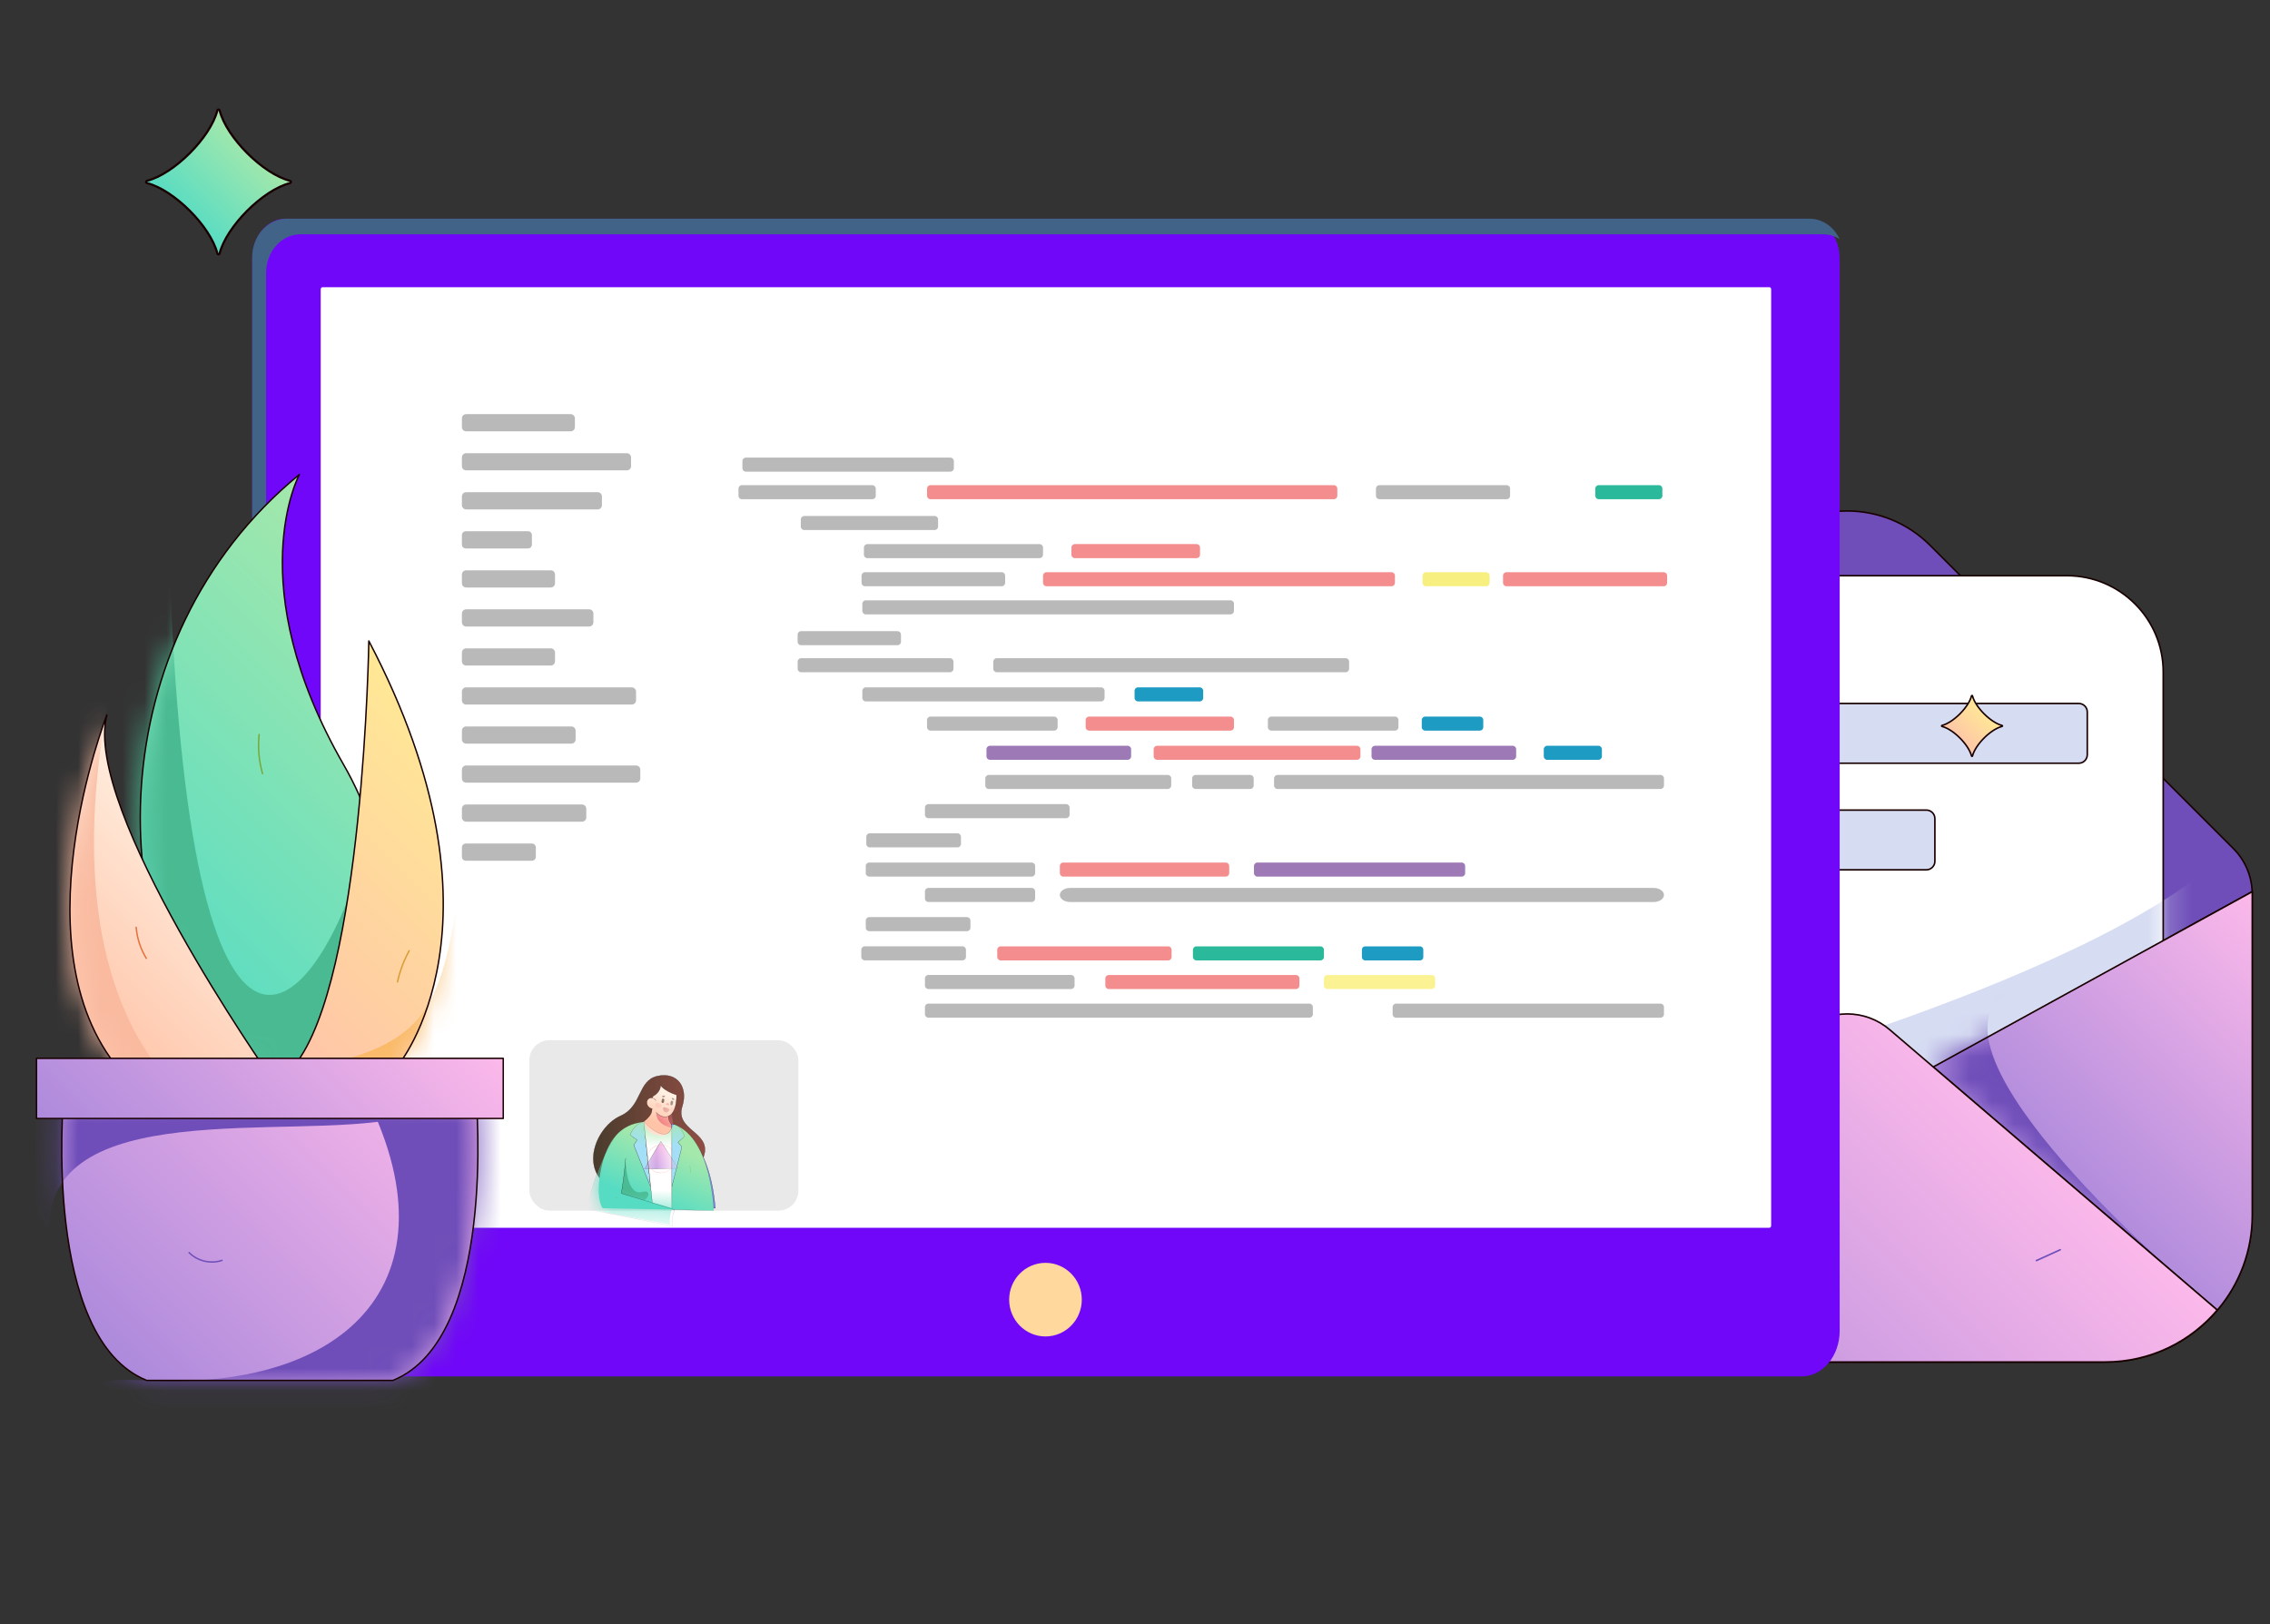 <svg xmlns="http://www.w3.org/2000/svg" width="102" height="73" viewBox="0 0 102 73" fill="none"><rect x="0" y="0" width="102" height="73" fill="#333333" stroke="none"/><path d="M82.999 50.081L64.798 40.076V54.619C64.798 58.265 67.754 61.221 71.4 61.221H94.598C98.244 61.221 101.199 58.265 101.199 54.619V40.076L82.999 50.081Z" fill="url(#paint0_linear_1_12361)" stroke="#190000" stroke-width="0.07" stroke-linecap="round" stroke-linejoin="round"></path><path d="M100.356 38.141L86.726 24.51C84.667 22.451 81.329 22.451 79.27 24.51L65.57 38.211C65.075 38.706 64.797 39.376 64.797 40.076L82.998 50.082L101.199 40.076C101.172 39.347 100.871 38.656 100.356 38.141Z" fill="#6F4EB9" stroke="#190000" stroke-width="0.07" stroke-linecap="round" stroke-linejoin="round"></path><path d="M92.873 25.875H73.135C70.744 25.875 68.807 27.813 68.807 30.203V49.942C68.807 52.332 70.744 54.27 73.135 54.27H92.873C95.264 54.27 97.202 52.332 97.202 49.942V30.203C97.202 27.813 95.264 25.875 92.873 25.875Z" fill="white"></path><mask id="mask0_1_12361" style="mask-type:luminance" maskUnits="userSpaceOnUse" x="68" y="25" width="30" height="30"><path d="M92.88 25.873H73.141C70.751 25.873 68.813 27.811 68.813 30.202V49.94C68.813 52.331 70.751 54.268 73.141 54.268H92.88C95.27 54.268 97.208 52.331 97.208 49.94V30.202C97.208 27.811 95.27 25.873 92.88 25.873Z" fill="white"></path></mask><g mask="url(#mask0_1_12361)"><path d="M100.425 37.917C94.97 43.892 74.97 49.086 74.97 49.086L76.788 56.879L101.204 54.281V40.515" fill="#D6DCF2"></path></g><path d="M92.873 25.875H73.135C70.744 25.875 68.807 27.813 68.807 30.203V49.942C68.807 52.332 70.744 54.27 73.135 54.27H92.873C95.264 54.27 97.202 52.332 97.202 49.942V30.203C97.202 27.813 95.264 25.875 92.873 25.875Z" stroke="#190000" stroke-width="0.07" stroke-linecap="round" stroke-linejoin="round"></path><path d="M93.408 31.618H72.591C72.379 31.618 72.208 31.789 72.208 32V33.92C72.208 34.132 72.379 34.303 72.591 34.303H93.408C93.619 34.303 93.79 34.132 93.79 33.92V32C93.79 31.789 93.619 31.618 93.408 31.618Z" fill="#D6DCF2" stroke="#190000" stroke-width="0.07" stroke-linecap="round" stroke-linejoin="round"></path><path d="M86.559 36.409H72.591C72.379 36.409 72.208 36.581 72.208 36.792V38.712C72.208 38.923 72.379 39.094 72.591 39.094H86.559C86.77 39.094 86.942 38.923 86.942 38.712V36.792C86.942 36.581 86.77 36.409 86.559 36.409Z" fill="#D6DCF2" stroke="#190000" stroke-width="0.07" stroke-linecap="round" stroke-linejoin="round"></path><path d="M101.203 40.076L86.868 47.956L99.633 58.887C100.648 57.696 101.205 56.183 101.203 54.619V40.076Z" fill="url(#paint1_linear_1_12361)"></path><mask id="mask1_1_12361" style="mask-type:luminance" maskUnits="userSpaceOnUse" x="86" y="40" width="16" height="19"><path d="M101.198 40.066L86.862 47.947L99.628 58.877C100.642 57.687 101.199 56.173 101.198 54.609V40.066Z" fill="white"></path></mask><g mask="url(#mask1_1_12361)"><path d="M90.843 44.289C84.915 46.275 98.029 57.505 98.029 57.505L81.677 54.384L84.115 45.569" fill="#6F4EB9"></path></g><path d="M101.203 40.076L86.868 47.956L99.633 58.887C100.648 57.696 101.205 56.183 101.203 54.619V40.076Z" stroke="#190000" stroke-width="0.07" stroke-linecap="round" stroke-linejoin="round"></path><path d="M86.865 47.951L84.909 46.277C84.377 45.821 83.7 45.571 83 45.571C82.299 45.571 81.622 45.821 81.09 46.277L79.134 47.951L66.369 58.881C67.58 60.308 69.383 61.215 71.401 61.215H94.598C96.616 61.215 98.419 60.308 99.63 58.881L86.865 47.951Z" fill="url(#paint2_linear_1_12361)" stroke="#190000" stroke-width="0.07" stroke-linecap="round" stroke-linejoin="round"></path><path d="M92.576 56.17L91.503 56.657" stroke="#6F4EB9" stroke-width="0.07" stroke-linecap="round" stroke-linejoin="round"></path><path d="M88.589 33.979C88.46 33.467 87.77 32.777 87.258 32.648C87.253 32.647 87.249 32.644 87.246 32.64C87.243 32.636 87.242 32.632 87.242 32.627C87.242 32.622 87.243 32.617 87.246 32.614C87.249 32.61 87.253 32.607 87.258 32.606C87.77 32.477 88.46 31.786 88.589 31.275C88.59 31.27 88.593 31.266 88.597 31.263C88.601 31.26 88.605 31.258 88.61 31.258C88.615 31.258 88.62 31.26 88.624 31.263C88.627 31.266 88.63 31.27 88.631 31.275C88.76 31.786 89.451 32.477 89.962 32.606C89.967 32.607 89.971 32.61 89.974 32.614C89.977 32.617 89.979 32.622 89.979 32.627C89.979 32.632 89.977 32.636 89.974 32.64C89.971 32.644 89.967 32.647 89.962 32.648C89.451 32.777 88.76 33.467 88.631 33.979C88.63 33.984 88.627 33.988 88.624 33.991C88.62 33.994 88.615 33.995 88.61 33.995C88.605 33.995 88.601 33.994 88.597 33.991C88.593 33.988 88.59 33.984 88.589 33.979Z" fill="url(#paint3_linear_1_12361)" stroke="#190000" stroke-width="0.07" stroke-linecap="round" stroke-linejoin="round"></path><path d="M80.952 61.864H13.043C12.098 61.864 11.332 60.946 11.332 59.812V11.622C11.332 10.632 12.001 9.83 12.827 9.83H81.169C81.995 9.83 82.664 10.632 82.664 11.622V59.812C82.664 60.946 81.897 61.864 80.952 61.864Z" fill="#7007F8"></path><path d="M11.956 60.553V12.266C11.956 11.307 12.648 10.53 13.502 10.53H81.932C82.198 10.53 82.444 10.612 82.664 10.745C82.402 10.202 81.897 9.83 81.309 9.83H12.879C12.024 9.83 11.332 10.608 11.332 11.566V59.854C11.332 60.583 11.683 61.218 12.203 61.564C12.047 61.267 11.956 60.923 11.956 60.553Z" fill="#426388"></path><path d="M79.504 55.182H14.49C14.447 55.182 14.411 55.139 14.411 55.086V13.005C14.411 12.952 14.447 12.908 14.491 12.908H79.505C79.549 12.908 79.585 12.951 79.585 13.005V55.086C79.585 55.139 79.548 55.182 79.504 55.182Z" fill="white"></path><path d="M46.977 60.067C47.878 60.067 48.609 59.327 48.609 58.413C48.609 57.499 47.878 56.759 46.977 56.759C46.076 56.759 45.346 57.499 45.346 58.413C45.346 59.327 46.076 60.067 46.977 60.067Z" fill="#FFD89E"></path><path opacity="0.08" d="M30.552 52.136H19.803C19.502 52.136 19.258 51.892 19.258 51.591V16.759C19.258 16.457 19.502 16.213 19.803 16.213H30.552C30.854 16.213 31.098 16.457 31.098 16.759V51.591C31.098 51.892 30.854 52.136 30.552 52.136Z" fill="white"></path><path d="M25.644 19.386H20.944C20.84 19.386 20.755 19.302 20.755 19.197V18.803C20.755 18.699 20.84 18.614 20.944 18.614H25.644C25.748 18.614 25.833 18.699 25.833 18.803V19.197C25.833 19.302 25.748 19.386 25.644 19.386ZM28.167 21.141H20.944C20.84 21.141 20.755 21.056 20.755 20.952V20.558C20.755 20.453 20.84 20.369 20.944 20.369H28.167C28.271 20.369 28.356 20.453 28.356 20.558V20.952C28.357 21.056 28.272 21.141 28.167 21.141ZM26.857 22.896H20.944C20.84 22.896 20.755 22.811 20.755 22.707V22.312C20.755 22.208 20.84 22.123 20.944 22.123H26.857C26.962 22.123 27.047 22.208 27.047 22.312V22.707C27.047 22.811 26.962 22.896 26.857 22.896ZM23.729 24.65H20.928C20.832 24.65 20.755 24.573 20.755 24.477V24.05C20.755 23.955 20.832 23.877 20.928 23.877H23.729C23.824 23.877 23.901 23.955 23.901 24.05V24.477C23.901 24.573 23.824 24.65 23.729 24.65ZM24.75 26.405H20.944C20.84 26.405 20.755 26.32 20.755 26.215V25.821C20.755 25.717 20.84 25.632 20.944 25.632H24.75C24.854 25.632 24.939 25.717 24.939 25.821V26.215C24.939 26.32 24.854 26.405 24.75 26.405ZM26.474 28.159H20.944C20.84 28.159 20.755 28.074 20.755 27.969V27.575C20.755 27.471 20.84 27.386 20.944 27.386H26.474C26.579 27.386 26.664 27.471 26.664 27.575V27.969C26.664 28.074 26.579 28.159 26.474 28.159ZM24.75 29.913H20.944C20.84 29.913 20.755 29.829 20.755 29.724V29.33C20.755 29.226 20.84 29.141 20.944 29.141H24.75C24.854 29.141 24.939 29.226 24.939 29.33V29.724C24.939 29.829 24.854 29.913 24.75 29.913ZM28.391 31.667H20.944C20.84 31.667 20.755 31.583 20.755 31.478V31.084C20.755 30.98 20.84 30.895 20.944 30.895H28.391C28.495 30.895 28.58 30.98 28.58 31.084V31.478C28.58 31.583 28.495 31.667 28.391 31.667ZM25.675 33.422H20.944C20.84 33.422 20.755 33.337 20.755 33.233V32.839C20.755 32.734 20.84 32.65 20.944 32.65H25.675C25.78 32.65 25.865 32.734 25.865 32.839V33.233C25.866 33.337 25.781 33.422 25.675 33.422ZM28.582 35.177H20.944C20.84 35.177 20.755 35.092 20.755 34.988V34.593C20.755 34.489 20.84 34.404 20.944 34.404H28.582C28.686 34.404 28.771 34.489 28.771 34.593V34.988C28.771 35.092 28.686 35.177 28.582 35.177ZM26.154 36.931H20.944C20.84 36.931 20.755 36.846 20.755 36.742V36.347C20.755 36.243 20.84 36.158 20.944 36.158H26.154C26.259 36.158 26.344 36.243 26.344 36.347V36.742C26.345 36.846 26.26 36.931 26.154 36.931ZM23.899 38.686H20.932C20.834 38.686 20.755 38.606 20.755 38.508V38.09C20.755 37.992 20.835 37.912 20.933 37.912H23.9C23.998 37.912 24.078 37.992 24.078 38.09V38.508C24.077 38.606 23.997 38.686 23.899 38.686Z" fill="#B9B9B9"></path><path d="M42.706 21.199H33.514C33.429 21.199 33.36 21.129 33.36 21.044V20.722C33.36 20.637 33.429 20.567 33.514 20.567H42.706C42.791 20.567 42.861 20.637 42.861 20.722V21.044C42.861 21.129 42.791 21.199 42.706 21.199ZM39.196 22.438H33.337C33.252 22.438 33.183 22.368 33.183 22.283V21.961C33.183 21.875 33.252 21.806 33.337 21.806H39.196C39.282 21.806 39.351 21.875 39.351 21.961V22.283C39.351 22.369 39.282 22.438 39.196 22.438ZM41.997 23.823H36.138C36.053 23.823 35.984 23.753 35.984 23.668V23.346C35.984 23.261 36.053 23.191 36.138 23.191H41.997C42.083 23.191 42.152 23.261 42.152 23.346V23.668C42.152 23.754 42.083 23.823 41.997 23.823ZM46.712 25.086H38.974C38.889 25.086 38.819 25.017 38.819 24.932V24.61C38.819 24.524 38.889 24.455 38.974 24.455H46.712C46.798 24.455 46.867 24.524 46.867 24.61V24.932C46.867 25.017 46.798 25.086 46.712 25.086ZM45.011 26.35H38.868C38.782 26.35 38.713 26.28 38.713 26.195V25.873C38.713 25.788 38.782 25.718 38.868 25.718H45.011C45.096 25.718 45.165 25.788 45.165 25.873V26.195C45.165 26.28 45.096 26.35 45.011 26.35ZM42.689 30.213H35.996C35.911 30.213 35.842 30.144 35.842 30.059V29.737C35.842 29.651 35.911 29.582 35.996 29.582H42.689C42.774 29.582 42.843 29.651 42.843 29.737V30.059C42.843 30.144 42.774 30.213 42.689 30.213ZM47.368 32.838H41.81C41.725 32.838 41.655 32.769 41.655 32.683V32.361C41.655 32.276 41.725 32.207 41.81 32.207H47.368C47.453 32.207 47.523 32.276 47.523 32.361V32.683C47.523 32.769 47.454 32.838 47.368 32.838Z" fill="#B9B9B9"></path><path d="M50.671 34.15H44.481C44.396 34.15 44.326 34.081 44.326 33.996V33.673C44.326 33.588 44.396 33.519 44.481 33.519H50.671C50.757 33.519 50.826 33.588 50.826 33.673V33.996C50.826 34.081 50.757 34.15 50.671 34.15Z" fill="#9D79B5"></path><path d="M47.906 36.773H41.716C41.631 36.773 41.561 36.704 41.561 36.619V36.297C41.561 36.212 41.631 36.142 41.716 36.142H47.906C47.991 36.142 48.061 36.212 48.061 36.297V36.619C48.061 36.705 47.991 36.773 47.906 36.773ZM46.358 39.398H39.057C38.972 39.398 38.902 39.329 38.902 39.243V38.921C38.902 38.836 38.972 38.767 39.057 38.767H46.358C46.443 38.767 46.513 38.836 46.513 38.921V39.243C46.513 39.329 46.444 39.398 46.358 39.398Z" fill="#B9B9B9"></path><path d="M55.078 39.399H47.777C47.692 39.399 47.623 39.329 47.623 39.244V38.922C47.623 38.837 47.692 38.767 47.777 38.767H55.078C55.163 38.767 55.233 38.837 55.233 38.922V39.244C55.233 39.329 55.163 39.399 55.078 39.399Z" fill="#F48E8E"></path><path d="M65.68 39.399H56.5C56.415 39.399 56.346 39.329 56.346 39.244V38.922C56.346 38.837 56.415 38.767 56.5 38.767H65.68C65.766 38.767 65.835 38.837 65.835 38.922V39.244C65.835 39.329 65.766 39.399 65.68 39.399Z" fill="#9D79B5"></path><path d="M52.474 35.461H44.428C44.343 35.461 44.273 35.392 44.273 35.306V34.984C44.273 34.899 44.343 34.83 44.428 34.83H52.474C52.559 34.83 52.628 34.899 52.628 34.984V35.306C52.628 35.392 52.559 35.461 52.474 35.461ZM74.614 35.461H57.404C57.318 35.461 57.249 35.392 57.249 35.306V34.984C57.249 34.899 57.319 34.83 57.404 34.83H74.614C74.699 34.83 74.769 34.899 74.769 34.984V35.306C74.769 35.392 74.699 35.461 74.614 35.461Z" fill="#B9B9B9"></path><path d="M67.973 34.15H61.782C61.697 34.15 61.628 34.081 61.628 33.996V33.673C61.628 33.588 61.697 33.519 61.782 33.519H67.973C68.058 33.519 68.127 33.588 68.127 33.673V33.996C68.127 34.081 68.058 34.15 67.973 34.15Z" fill="#9D79B5"></path><path d="M60.976 34.15H51.993C51.908 34.15 51.838 34.081 51.838 33.996V33.673C51.838 33.588 51.908 33.519 51.993 33.519H60.975C61.06 33.519 61.13 33.588 61.13 33.673V33.996C61.13 34.081 61.061 34.15 60.976 34.15Z" fill="#F48E8E"></path><path d="M62.684 32.838H57.125C57.04 32.838 56.971 32.769 56.971 32.684V32.361C56.971 32.276 57.04 32.207 57.125 32.207H62.684C62.769 32.207 62.838 32.276 62.838 32.361V32.684C62.838 32.769 62.769 32.838 62.684 32.838Z" fill="#B9B9B9"></path><path d="M55.292 32.838H48.937C48.852 32.838 48.782 32.769 48.782 32.684V32.361C48.782 32.276 48.852 32.207 48.937 32.207H55.292C55.378 32.207 55.447 32.276 55.447 32.361V32.684C55.447 32.769 55.378 32.838 55.292 32.838Z" fill="#F48E8E"></path><path d="M49.478 31.525H38.903C38.818 31.525 38.748 31.455 38.748 31.37V31.048C38.748 30.963 38.818 30.893 38.903 30.893H49.478C49.563 30.893 49.632 30.963 49.632 31.048V31.37C49.632 31.456 49.563 31.525 49.478 31.525Z" fill="#B9B9B9"></path><path d="M53.91 31.525H51.135C51.05 31.525 50.98 31.455 50.98 31.37V31.048C50.98 30.963 51.05 30.893 51.135 30.893H53.91C53.995 30.893 54.065 30.963 54.065 31.048V31.37C54.065 31.456 53.995 31.525 53.91 31.525Z" fill="#1D9BC2"></path><path d="M43.025 38.086H39.081C38.996 38.086 38.926 38.016 38.926 37.931V37.609C38.926 37.523 38.996 37.454 39.081 37.454H43.025C43.111 37.454 43.18 37.523 43.18 37.609V37.931C43.18 38.016 43.111 38.086 43.025 38.086ZM46.358 40.54H41.716C41.631 40.54 41.561 40.47 41.561 40.385V40.063C41.561 39.978 41.631 39.908 41.716 39.908H46.358C46.443 39.908 46.512 39.978 46.512 40.063V40.385C46.512 40.47 46.444 40.54 46.358 40.54ZM43.451 41.852H39.057C38.972 41.852 38.903 41.782 38.903 41.697V41.375C38.903 41.289 38.972 41.22 39.057 41.22H43.451C43.537 41.22 43.606 41.29 43.606 41.375V41.697C43.606 41.782 43.536 41.852 43.451 41.852ZM43.25 43.164H38.856C38.771 43.164 38.701 43.094 38.701 43.009V42.687C38.701 42.602 38.771 42.532 38.856 42.532H43.25C43.335 42.532 43.404 42.602 43.404 42.687V43.009C43.405 43.095 43.335 43.164 43.25 43.164ZM48.131 44.452H41.716C41.631 44.452 41.561 44.382 41.561 44.297V43.975C41.561 43.889 41.631 43.82 41.716 43.82H48.13C48.215 43.82 48.285 43.889 48.285 43.975V44.297C48.285 44.383 48.216 44.452 48.131 44.452ZM58.837 45.739H41.716C41.631 45.739 41.561 45.67 41.561 45.585V45.263C41.561 45.177 41.631 45.108 41.716 45.108H58.837C58.922 45.108 58.992 45.177 58.992 45.263V45.585C58.992 45.67 58.923 45.739 58.837 45.739Z" fill="#B9B9B9"></path><path d="M49.822 44.453H58.233C58.319 44.453 58.388 44.384 58.388 44.299V43.977C58.388 43.891 58.319 43.822 58.233 43.822H49.822C49.736 43.822 49.667 43.891 49.667 43.977V44.299C49.667 44.385 49.736 44.453 49.822 44.453Z" fill="#F48E8E"></path><path d="M62.731 45.741H74.614C74.699 45.741 74.768 45.672 74.768 45.586V45.264C74.768 45.179 74.699 45.109 74.614 45.109H62.731C62.645 45.109 62.576 45.179 62.576 45.264V45.586C62.575 45.672 62.645 45.741 62.731 45.741Z" fill="#B9B9B9"></path><path d="M59.645 44.453H64.334C64.419 44.453 64.488 44.384 64.488 44.299V43.977C64.488 43.891 64.419 43.822 64.334 43.822H59.645C59.559 43.822 59.49 43.891 59.49 43.977V44.299C59.49 44.385 59.559 44.453 59.645 44.453Z" fill="#FBF393"></path><path d="M52.49 43.166H44.965C44.88 43.166 44.81 43.096 44.81 43.011V42.689C44.81 42.604 44.88 42.534 44.965 42.534H52.49C52.576 42.534 52.645 42.604 52.645 42.689V43.011C52.645 43.097 52.576 43.166 52.49 43.166Z" fill="#F48E8E"></path><path d="M59.334 43.166H53.758C53.672 43.166 53.603 43.096 53.603 43.011V42.689C53.603 42.604 53.673 42.534 53.758 42.534H59.334C59.419 42.534 59.489 42.604 59.489 42.689V43.011C59.489 43.097 59.419 43.166 59.334 43.166Z" fill="#2BB99B"></path><path d="M63.809 43.166H61.342C61.261 43.166 61.196 43.101 61.196 43.02V42.681C61.196 42.6 61.261 42.534 61.342 42.534H63.809C63.89 42.534 63.955 42.6 63.955 42.681V43.02C63.955 43.101 63.89 43.166 63.809 43.166Z" fill="#1D9BC2"></path><path d="M74.307 40.541H48.084C47.829 40.541 47.623 40.4 47.623 40.225C47.623 40.05 47.829 39.909 48.084 39.909H74.307C74.561 39.909 74.768 40.05 74.768 40.225C74.768 40.4 74.562 40.541 74.307 40.541Z" fill="#B9B9B9"></path><path d="M66.495 32.838H64.039C63.954 32.838 63.885 32.769 63.885 32.684V32.361C63.885 32.276 63.954 32.207 64.039 32.207H66.495C66.58 32.207 66.649 32.276 66.649 32.361V32.684C66.65 32.769 66.581 32.838 66.495 32.838Z" fill="#1D9BC2"></path><path d="M56.178 35.461H53.723C53.638 35.461 53.568 35.392 53.568 35.306V34.984C53.568 34.899 53.638 34.83 53.723 34.83H56.178C56.264 34.83 56.333 34.899 56.333 34.984V35.306C56.333 35.392 56.264 35.461 56.178 35.461Z" fill="#B9B9B9"></path><path d="M71.825 34.15H69.523C69.438 34.15 69.368 34.081 69.368 33.996V33.673C69.368 33.588 69.438 33.519 69.523 33.519H71.825C71.91 33.519 71.98 33.588 71.98 33.673V33.996C71.98 34.081 71.91 34.15 71.825 34.15Z" fill="#1D9BC2"></path><path d="M60.467 30.214H44.787C44.702 30.214 44.633 30.144 44.633 30.059V29.737C44.633 29.652 44.702 29.582 44.787 29.582H60.467C60.552 29.582 60.621 29.652 60.621 29.737V30.059C60.622 30.144 60.552 30.214 60.467 30.214ZM40.33 28.999H35.995C35.91 28.999 35.84 28.93 35.84 28.844V28.522C35.84 28.437 35.91 28.367 35.995 28.367H40.33C40.415 28.367 40.484 28.437 40.484 28.522V28.844C40.485 28.93 40.416 28.999 40.33 28.999Z" fill="#B9B9B9"></path><path d="M66.781 26.35H64.073C63.989 26.35 63.92 26.282 63.92 26.197V25.871C63.92 25.787 63.989 25.718 64.073 25.718H66.781C66.865 25.718 66.934 25.787 66.934 25.871V26.197C66.934 26.282 66.865 26.35 66.781 26.35Z" fill="#F7F081"></path><path d="M74.544 22.437H71.836C71.752 22.437 71.683 22.369 71.683 22.284V21.958C71.683 21.874 71.752 21.805 71.836 21.805H74.544C74.628 21.805 74.697 21.874 74.697 21.958V22.284C74.697 22.369 74.628 22.437 74.544 22.437Z" fill="#2BB99B"></path><path d="M74.757 26.35H67.692C67.607 26.35 67.537 26.28 67.537 26.195V25.873C67.537 25.788 67.607 25.718 67.692 25.718H74.757C74.842 25.718 74.911 25.788 74.911 25.873V26.195C74.911 26.28 74.842 26.35 74.757 26.35ZM62.525 26.35H47.023C46.937 26.35 46.868 26.28 46.868 26.195V25.873C46.868 25.788 46.937 25.718 47.023 25.718H62.525C62.61 25.718 62.68 25.788 62.68 25.873V26.195C62.68 26.28 62.611 26.35 62.525 26.35Z" fill="#F48E8E"></path><path d="M55.292 27.613H38.903C38.817 27.613 38.748 27.544 38.748 27.458V27.136C38.748 27.051 38.818 26.981 38.903 26.981H55.292C55.377 26.981 55.447 27.051 55.447 27.136V27.458C55.447 27.544 55.377 27.613 55.292 27.613Z" fill="#B9B9B9"></path><path d="M53.767 25.086H48.298C48.212 25.086 48.143 25.016 48.143 24.931V24.609C48.143 24.524 48.213 24.454 48.298 24.454H53.767C53.852 24.454 53.922 24.524 53.922 24.609V24.931C53.922 25.017 53.853 25.086 53.767 25.086ZM59.936 22.437H41.81C41.725 22.437 41.656 22.367 41.656 22.282V21.96C41.656 21.875 41.725 21.805 41.81 21.805H59.936C60.021 21.805 60.091 21.875 60.091 21.96V22.282C60.091 22.368 60.021 22.437 59.936 22.437Z" fill="#F48E8E"></path><path d="M67.699 22.437H61.982C61.896 22.437 61.827 22.367 61.827 22.282V21.96C61.827 21.875 61.897 21.805 61.982 21.805H67.699C67.785 21.805 67.854 21.875 67.854 21.96V22.282C67.854 22.368 67.785 22.437 67.699 22.437Z" fill="#B9B9B9"></path><rect x="23.786" y="46.754" width="12.089" height="7.659" rx="0.901" fill="#E9E9E9"></rect><path d="M27.888 50.151C28.863 49.72 28.647 48.562 29.544 48.365C30.441 48.168 30.926 48.871 30.658 49.721C30.316 50.801 31.906 50.856 31.646 51.888C31.192 53.686 28.821 53.72 28.821 53.72C25.657 53.529 26.534 50.749 27.888 50.151Z" fill="url(#paint4_linear_1_12361)" stroke="#190000" stroke-width="0.01" stroke-linecap="round" stroke-linejoin="round"></path><path d="M30.121 49.694C29.745 50.643 30.618 50.778 30.618 50.778L29.97 51.913C29.97 51.913 28.684 51.252 28.634 50.994C28.634 50.994 28.503 50.805 28.672 50.625C28.874 50.41 29.375 50.17 29.286 49.769C29.183 49.3 30.121 49.694 30.121 49.694Z" fill="url(#paint5_linear_1_12361)"></path><mask id="mask2_1_12361" style="mask-type:luminance" maskUnits="userSpaceOnUse" x="28" y="49" width="3" height="3"><path d="M30.121 49.694C29.745 50.643 30.618 50.778 30.618 50.778L29.97 51.913C29.97 51.913 28.684 51.252 28.634 50.994C28.634 50.994 28.503 50.805 28.672 50.625C28.874 50.41 29.375 50.17 29.286 49.769C29.183 49.3 30.121 49.694 30.121 49.694Z" fill="white"></path></mask><g mask="url(#mask2_1_12361)"><path d="M30.279 50.721C30.279 50.721 29.462 50.597 29.485 50C29.508 49.404 30.155 49.834 30.155 49.834L30.279 50.721Z" fill="#ED707B"></path></g><path d="M30.121 49.694C29.745 50.643 30.618 50.778 30.618 50.778L29.97 51.913C29.97 51.913 28.684 51.252 28.634 50.994C28.634 50.994 28.503 50.805 28.672 50.625C28.874 50.41 29.375 50.17 29.286 49.769C29.183 49.3 30.121 49.694 30.121 49.694Z" stroke="#190000" stroke-width="0.01" stroke-linecap="round" stroke-linejoin="round"></path><path d="M29.683 48.776C29.684 48.775 29.685 48.774 29.686 48.774C29.686 48.776 29.686 48.777 29.686 48.78C29.685 48.779 29.684 48.777 29.683 48.776Z" fill="url(#paint6_linear_1_12361)" stroke="#190000" stroke-width="0.01" stroke-linecap="round" stroke-linejoin="round"></path><path d="M29.227 49.52L29.324 49.309C29.324 49.309 29.331 49.295 29.343 49.272C29.642 49.105 29.682 48.874 29.685 48.78C29.81 48.981 30.195 49.147 30.403 49.215C30.404 50.316 29.815 50.355 29.485 49.998" fill="url(#paint7_linear_1_12361)"></path><mask id="mask3_1_12361" style="mask-type:luminance" maskUnits="userSpaceOnUse" x="29" y="48" width="2" height="3"><path d="M29.227 49.523L29.324 49.312C29.324 49.312 29.331 49.298 29.343 49.275C29.642 49.108 29.682 48.877 29.685 48.783C29.81 48.984 30.195 49.15 30.403 49.218C30.404 50.319 29.815 50.358 29.485 50.002" fill="white"></path></mask><g mask="url(#mask3_1_12361)"><path opacity="0.27" d="M30.434 49.904C30.451 49.842 30.397 49.774 30.314 49.753C30.232 49.731 30.152 49.765 30.136 49.828C30.12 49.891 30.174 49.959 30.256 49.98C30.339 50.001 30.418 49.967 30.434 49.904Z" fill="#ED707B"></path><path opacity="0.27" d="M29.729 49.723C29.745 49.661 29.692 49.593 29.609 49.572C29.527 49.55 29.447 49.584 29.431 49.647C29.415 49.709 29.469 49.777 29.551 49.798C29.633 49.82 29.713 49.786 29.729 49.723Z" fill="#ED707B"></path><path d="M30.122 49.613C30.116 49.643 30.136 49.671 30.166 49.677C30.196 49.682 30.224 49.662 30.23 49.633L30.246 49.542C30.251 49.512 30.232 49.484 30.202 49.478C30.172 49.473 30.144 49.492 30.138 49.522L30.122 49.613Z" fill="#190000"></path><path d="M29.726 49.511C29.72 49.541 29.74 49.569 29.77 49.575C29.8 49.58 29.828 49.56 29.834 49.531L29.85 49.44C29.855 49.41 29.836 49.381 29.806 49.376C29.776 49.371 29.748 49.39 29.742 49.42L29.726 49.511Z" fill="#190000"></path><path d="M30.239 49.353C30.343 49.405 30.302 49.459 30.235 49.431C30.168 49.403 30.171 49.319 30.239 49.353ZM29.835 49.245C29.719 49.257 29.731 49.316 29.804 49.313C29.877 49.31 29.911 49.237 29.835 49.245Z" fill="#190000"></path><path d="M29.93 49.625C29.92 49.66 29.954 49.655 29.992 49.666C30.029 49.678 30.055 49.701 30.066 49.666C30.076 49.63 30.055 49.592 30.017 49.581C29.98 49.57 29.941 49.589 29.93 49.625Z" fill="#ED707B"></path><path d="M30.088 49.878C29.969 50.121 29.756 49.947 29.796 49.786C29.797 49.782 29.8 49.778 29.803 49.775C29.806 49.773 29.81 49.771 29.814 49.771C29.851 49.767 29.953 49.767 30.081 49.851C30.085 49.854 30.088 49.858 30.089 49.863C30.091 49.868 30.09 49.873 30.088 49.878Z" fill="#C1525F"></path><mask id="mask4_1_12361" style="mask-type:luminance" maskUnits="userSpaceOnUse" x="29" y="49" width="2" height="2"><path d="M30.085 49.88C29.966 50.123 29.753 49.949 29.793 49.788C29.794 49.784 29.797 49.78 29.8 49.778C29.803 49.775 29.807 49.773 29.811 49.773C29.847 49.769 29.95 49.769 30.078 49.853C30.082 49.856 30.085 49.86 30.086 49.865C30.087 49.87 30.087 49.875 30.085 49.88Z" fill="white"></path></mask><g mask="url(#mask4_1_12361)"><path d="M29.973 50.046C30.011 49.991 29.992 49.912 29.93 49.869C29.868 49.826 29.787 49.836 29.749 49.891C29.711 49.946 29.73 50.026 29.792 50.069C29.853 50.111 29.934 50.101 29.973 50.046Z" fill="#993443"></path><path d="M30.05 49.825C30.045 49.842 30.036 49.864 30.03 49.867C29.996 49.885 29.867 49.833 29.854 49.813C29.85 49.808 29.866 49.753 29.866 49.753L30.033 49.809" fill="white"></path></g></g><path d="M29.227 49.52L29.324 49.309C29.324 49.309 29.331 49.295 29.343 49.272C29.642 49.105 29.682 48.874 29.685 48.78C29.81 48.981 30.195 49.147 30.403 49.215C30.404 50.316 29.815 50.355 29.485 49.998" stroke="#190000" stroke-width="0.01" stroke-linecap="round" stroke-linejoin="round"></path><path d="M29.32 49.829C29.242 49.828 29.163 49.785 29.112 49.709C29.034 49.593 29.052 49.445 29.152 49.377C29.252 49.309 29.397 49.349 29.475 49.464" fill="url(#paint8_linear_1_12361)"></path><path d="M29.32 49.829C29.242 49.828 29.163 49.785 29.112 49.709C29.034 49.593 29.052 49.445 29.152 49.377C29.252 49.309 29.397 49.349 29.475 49.464" stroke="#190000" stroke-width="0.01" stroke-linecap="round" stroke-linejoin="round"></path><path d="M30.186 54.234V50.508C30.186 50.508 31.861 50.92 32.14 54.303L30.186 54.234Z" fill="url(#paint9_linear_1_12361)" stroke="#190000" stroke-width="0.01" stroke-linecap="round" stroke-linejoin="round"></path><path d="M32.072 54.409C32.072 54.409 31.987 51.174 30.315 50.548C30.197 50.504 30.189 51.043 29.757 51.05C29.029 51.061 28.931 50.427 28.931 50.427C27.863 50.51 27.266 51.291 27.014 52.522C26.727 53.919 27.084 54.304 27.084 54.304L32.072 54.409Z" fill="url(#paint10_linear_1_12361)"></path><mask id="mask5_1_12361" style="mask-type:luminance" maskUnits="userSpaceOnUse" x="26" y="50" width="7" height="5"><path d="M32.069 54.406C32.069 54.406 31.984 51.17 30.312 50.545C30.194 50.5 30.185 51.04 29.753 51.047C29.025 51.057 28.928 50.424 28.928 50.424C27.859 50.506 27.263 51.288 27.01 52.518C26.724 53.916 27.081 54.301 27.081 54.301L32.069 54.406Z" fill="white"></path></mask><g mask="url(#mask5_1_12361)"><path d="M27.828 51.318L28.111 52.129C28.111 52.129 28.122 53.774 28.855 53.575C29.361 53.437 29.112 54.015 28.634 54.094C28.156 54.172 27.147 54.068 27.147 54.068L27.828 51.318Z" fill="#4ABA92"></path><path d="M32.072 54.409C32.072 54.409 31.987 51.174 30.315 50.548C30.197 50.504 30.189 51.043 29.757 51.05C29.029 51.061 28.931 50.427 28.931 50.427C27.863 50.51 27.266 51.291 27.014 52.522C26.727 53.919 27.084 54.304 27.084 54.304L32.072 54.409Z" stroke="#190000" stroke-width="0.01" stroke-linecap="round" stroke-linejoin="round"></path><path d="M30.186 53.347L30.64 51.548L30.465 51.338L30.758 51.081C30.758 51.081 30.675 50.613 30.186 50.508L30.186 53.347Z" fill="url(#paint11_linear_1_12361)" stroke="#190000" stroke-width="0.01" stroke-linecap="round" stroke-linejoin="round"></path><path d="M29.234 53.346L28.477 51.464L28.629 51.238L28.312 51.012C28.312 51.012 28.451 50.554 28.926 50.401L29.234 53.346Z" fill="url(#paint12_linear_1_12361)" stroke="#190000" stroke-width="0.01" stroke-linecap="round" stroke-linejoin="round"></path><path d="M30.189 54.303V50.508C30.189 50.508 30.189 50.542 30.168 50.679C30.115 51.038 29.657 51.193 28.929 50.401L29.348 54.411L30.189 54.303Z" fill="white"></path><mask id="mask6_1_12361" style="mask-type:luminance" maskUnits="userSpaceOnUse" x="28" y="50" width="3" height="5"><path d="M30.185 54.306V50.511C30.185 50.511 30.185 50.545 30.165 50.682C30.112 51.042 29.654 51.196 28.925 50.404L29.344 54.414L30.185 54.306Z" fill="white"></path></mask><g mask="url(#mask6_1_12361)"><path d="M29.696 51.3L30.468 52.507L28.948 52.545L29.696 51.3Z" fill="url(#paint13_linear_1_12361)" stroke="#190000" stroke-width="0.01" stroke-linecap="round" stroke-linejoin="round"></path><path d="M30.229 52.421C30.416 52.127 30.334 51.739 30.045 51.555C29.756 51.371 29.369 51.46 29.182 51.754C28.994 52.047 29.077 52.435 29.366 52.62C29.655 52.804 30.041 52.715 30.229 52.421Z" stroke="#FE7578" stroke-width="0.01" stroke-linecap="round" stroke-linejoin="round"></path></g><path d="M30.189 54.303V50.508C30.189 50.508 30.189 50.542 30.168 50.679C30.115 51.038 29.657 51.193 28.929 50.401L29.348 54.411L30.189 54.303Z" stroke="#190000" stroke-width="0.01" stroke-linecap="round" stroke-linejoin="round"></path><path d="M28.115 52.057C28.058 52.815 27.92 53.639 27.92 53.639L30.213 54.305C30.178 54.34 30.025 54.84 30.13 55.049C30.13 55.049 26.701 54.387 26.455 54.372C26.198 54.356 27.193 51.347 27.859 50.85" fill="url(#paint14_linear_1_12361)"></path><path d="M28.115 52.057C28.058 52.815 27.92 53.639 27.92 53.639L30.318 54.372C30.283 54.407 30.13 54.907 30.235 55.116C30.235 55.116 26.701 54.387 26.455 54.372C26.198 54.356 27.193 51.347 27.859 50.85" stroke="#190000" stroke-width="0.01" stroke-linecap="round" stroke-linejoin="round"></path><path d="M28.537 50.277C28.453 50.359 28.355 50.425 28.248 50.472M30.121 48.652C30.148 48.731 30.198 48.8 30.266 48.848" stroke="#652908" stroke-width="0.01" stroke-linecap="round" stroke-linejoin="round"></path><path d="M31.004 52.393L31.023 52.714M27.726 53.817L27.647 53.869" stroke="#75AA3C" stroke-width="0.01" stroke-linecap="round" stroke-linejoin="round"></path></g><path d="M13.453 21.326C4.326 28.806 4.702 42.321 10.285 47.884L15.843 48.157C15.843 48.157 19.517 41.461 15.444 34.376C10.775 26.257 13.453 21.326 13.453 21.326Z" fill="url(#paint15_linear_1_12361)"></path><mask id="mask7_1_12361" style="mask-type:luminance" maskUnits="userSpaceOnUse" x="6" y="21" width="12" height="28"><path d="M13.457 21.322C4.33 28.802 4.706 42.317 10.289 47.88L15.847 48.153C15.847 48.153 19.521 41.457 15.448 34.373C10.779 26.254 13.457 21.322 13.457 21.322Z" fill="white"></path></mask><g mask="url(#mask7_1_12361)"><path d="M7.634 25.845C8.616 52.374 14.57 45.72 16.671 37.139C18.773 28.559 19.466 46.881 19.466 46.881L9.755 50.971L0.386 47.57L1.64 32.587L4.851 28.807" fill="#4ABA92"></path></g><path d="M13.453 21.326C4.326 28.806 4.702 42.321 10.285 47.884L15.843 48.157C15.843 48.157 19.517 41.461 15.444 34.376C10.775 26.257 13.453 21.326 13.453 21.326Z" stroke="#190000" stroke-width="0.064" stroke-linecap="round" stroke-linejoin="round"></path><path d="M4.802 32.136C4.802 32.136 0.578 42.885 5.607 48.353H12.125C12.125 48.353 3.696 36.347 4.802 32.136Z" fill="url(#paint16_linear_1_12361)"></path><mask id="mask8_1_12361" style="mask-type:luminance" maskUnits="userSpaceOnUse" x="3" y="32" width="10" height="17"><path d="M4.804 32.131C4.804 32.131 0.579 42.88 5.608 48.349H12.127C12.127 48.349 3.697 36.343 4.804 32.131Z" fill="white"></path></mask><g mask="url(#mask8_1_12361)"><path d="M5.38 29.078C1.205 46.425 9.67 50.265 9.67 50.265L-1.099 48.914L-2.5 35.294" fill="#F9BAA0"></path></g><path d="M4.802 32.136C4.802 32.136 0.578 42.885 5.607 48.353H12.125C12.125 48.353 3.696 36.347 4.802 32.136Z" stroke="#190000" stroke-width="0.064" stroke-linecap="round" stroke-linejoin="round"></path><path d="M16.573 28.809C16.573 28.809 16.35 44.021 13.232 47.887H17.881C17.881 47.887 23.239 41.523 16.573 28.809Z" fill="url(#paint17_linear_1_12361)"></path><mask id="mask9_1_12361" style="mask-type:luminance" maskUnits="userSpaceOnUse" x="13" y="28" width="7" height="20"><path d="M16.565 28.812C16.565 28.812 16.342 44.025 13.224 47.89H17.873C17.873 47.89 23.231 41.527 16.565 28.812Z" fill="white"></path></mask><g mask="url(#mask9_1_12361)"><path d="M20.759 38.956C19.796 46.104 19.149 47.107 12.118 48.357C5.087 49.606 24.962 50.272 24.962 50.272L22.247 41.026" fill="#F9B964"></path></g><path d="M16.573 28.809C16.573 28.809 16.35 44.021 13.232 47.887H17.881C17.881 47.887 23.239 41.523 16.573 28.809Z" stroke="#190000" stroke-width="0.064" stroke-linecap="round" stroke-linejoin="round"></path><path d="M21.394 49.378L12.127 48.92V48.919L12.124 48.92L12.121 48.919V48.92L2.854 49.378C2.854 49.378 1.896 60.155 6.595 62.043H17.653C22.353 60.155 21.394 49.378 21.394 49.378Z" fill="url(#paint18_linear_1_12361)"></path><mask id="mask10_1_12361" style="mask-type:luminance" maskUnits="userSpaceOnUse" x="2" y="48" width="20" height="15"><path d="M21.402 49.38L12.135 48.922V48.922L12.132 48.922L12.129 48.922V48.922L2.861 49.38C2.861 49.38 1.903 60.157 6.603 62.045H17.661C22.36 60.157 21.402 49.38 21.402 49.38Z" fill="white"></path></mask><g mask="url(#mask10_1_12361)"><path d="M15.848 48.16C20.965 56.961 16.139 62.524 6.601 62.047C-2.937 61.569 24.293 67.873 24.293 67.873L27.445 59.555L27.532 43.971L17.814 45.795" fill="#6F4EB9"></path><path d="M2.21 55.484C1.879 49.157 13.107 51.289 17.862 50.273C22.617 49.257 0.547 48.358 0.547 48.358L0.021 51.621" fill="#6F4EB9"></path></g><path d="M21.394 49.378L12.127 48.92V48.919L12.124 48.92L12.121 48.919V48.92L2.854 49.378C2.854 49.378 1.896 60.155 6.595 62.043H17.653C22.353 60.155 21.394 49.378 21.394 49.378Z" stroke="#190000" stroke-width="0.064" stroke-linecap="round" stroke-linejoin="round"></path><path d="M22.613 47.568H1.64V50.27H22.613V47.568Z" fill="url(#paint19_linear_1_12361)" stroke="#190000" stroke-width="0.064" stroke-linecap="round" stroke-linejoin="round"></path><path d="M6.118 41.679C6.16 42.173 6.316 42.65 6.574 43.073" stroke="#E5713E" stroke-width="0.064" stroke-linecap="round" stroke-linejoin="round"></path><path d="M11.645 33.013C11.581 33.603 11.633 34.199 11.797 34.769" stroke="#75AA3C" stroke-width="0.064" stroke-linecap="round" stroke-linejoin="round"></path><path d="M18.387 42.73C18.146 43.17 17.969 43.642 17.862 44.131" stroke="#D89D35" stroke-width="0.064" stroke-linecap="round" stroke-linejoin="round"></path><path d="M8.496 56.298C8.871 56.681 9.472 56.823 9.978 56.647" stroke="#6F4EB9" stroke-width="0.064" stroke-linecap="round" stroke-linejoin="round"></path><path d="M9.768 11.395C9.461 10.177 7.818 8.534 6.601 8.228C6.589 8.225 6.58 8.219 6.572 8.21C6.565 8.2 6.562 8.189 6.562 8.178C6.562 8.166 6.565 8.155 6.572 8.146C6.58 8.137 6.589 8.13 6.601 8.127C7.818 7.821 9.461 6.178 9.768 4.96C9.77 4.949 9.777 4.939 9.786 4.932C9.795 4.925 9.806 4.921 9.818 4.921C9.829 4.921 9.841 4.925 9.85 4.932C9.859 4.939 9.865 4.949 9.868 4.96C10.174 6.178 11.818 7.821 13.035 8.127C13.046 8.13 13.056 8.137 13.063 8.146C13.07 8.155 13.074 8.166 13.074 8.178C13.074 8.189 13.07 8.2 13.063 8.21C13.056 8.219 13.046 8.225 13.035 8.228C11.818 8.534 10.174 10.177 9.868 11.395C9.865 11.406 9.859 11.416 9.85 11.423C9.841 11.43 9.829 11.434 9.818 11.434C9.806 11.434 9.795 11.43 9.786 11.423C9.777 11.416 9.77 11.406 9.768 11.395Z" fill="url(#paint20_linear_1_12361)" stroke="#190000" stroke-width="0.098" stroke-linecap="round" stroke-linejoin="round"></path><defs><linearGradient id="paint0_linear_1_12361" x1="69.579" y1="62.134" x2="96.418" y2="35.295" gradientUnits="userSpaceOnUse"><stop stop-color="#AD8ADC"></stop><stop offset="1" stop-color="#FCB9EA"></stop></linearGradient><linearGradient id="paint1_linear_1_12361" x1="92.792" y1="53.88" x2="103.9" y2="42.772" gradientUnits="userSpaceOnUse"><stop stop-color="#AD8ADC"></stop><stop offset="1" stop-color="#FCB9EA"></stop></linearGradient><linearGradient id="paint2_linear_1_12361" x1="74.676" y1="67.22" x2="91.323" y2="50.574" gradientUnits="userSpaceOnUse"><stop stop-color="#AD8ADC"></stop><stop offset="1" stop-color="#FCB9EA"></stop></linearGradient><linearGradient id="paint3_linear_1_12361" x1="87.921" y1="33.316" x2="89.299" y2="31.938" gradientUnits="userSpaceOnUse"><stop stop-color="#FFC4A8"></stop><stop offset="0.999" stop-color="#FFE995"></stop></linearGradient><linearGradient id="paint4_linear_1_12361" x1="26.66" y1="51.026" x2="31.675" y2="51.026" gradientUnits="userSpaceOnUse"><stop stop-color="#493C2C"></stop><stop offset="1" stop-color="#914D44"></stop></linearGradient><linearGradient id="paint5_linear_1_12361" x1="29.697" y1="50.58" x2="30.303" y2="49.361" gradientUnits="userSpaceOnUse"><stop stop-color="#FFC4A8"></stop><stop offset="1" stop-color="#FFF0E2"></stop></linearGradient><linearGradient id="paint6_linear_1_12361" x1="29.684" y1="48.778" x2="29.687" y2="48.775" gradientUnits="userSpaceOnUse"><stop stop-color="#FFC4A8"></stop><stop offset="1" stop-color="#FFF0E2"></stop></linearGradient><linearGradient id="paint7_linear_1_12361" x1="29.395" y1="50.43" x2="30.001" y2="49.211" gradientUnits="userSpaceOnUse"><stop stop-color="#FFC4A8"></stop><stop offset="1" stop-color="#FFF0E2"></stop></linearGradient><linearGradient id="paint8_linear_1_12361" x1="28.926" y1="50.199" x2="29.531" y2="48.98" gradientUnits="userSpaceOnUse"><stop stop-color="#FFC4A8"></stop><stop offset="1" stop-color="#FFF0E2"></stop></linearGradient><linearGradient id="paint9_linear_1_12361" x1="29.761" y1="53.808" x2="31.75" y2="51.819" gradientUnits="userSpaceOnUse"><stop offset="0.04" stop-color="#6F62C2"></stop><stop offset="1" stop-color="#7CA9FF"></stop></linearGradient><linearGradient id="paint10_linear_1_12361" x1="29.215" y1="54.108" x2="30.321" y2="51.536" gradientUnits="userSpaceOnUse"><stop stop-color="#56DCC3"></stop><stop offset="1" stop-color="#A5E8AB"></stop></linearGradient><linearGradient id="paint11_linear_1_12361" x1="39.435" y1="44.733" x2="37.374" y2="45.259" gradientUnits="userSpaceOnUse"><stop stop-color="#4DC3FF"></stop><stop offset="0.97" stop-color="#A3E0F8"></stop></linearGradient><linearGradient id="paint12_linear_1_12361" x1="40.302" y1="45.41" x2="38.495" y2="45.87" gradientUnits="userSpaceOnUse"><stop stop-color="#4DC3FF"></stop><stop offset="0.97" stop-color="#A3E0F8"></stop></linearGradient><linearGradient id="paint13_linear_1_12361" x1="29.194" y1="52.791" x2="30.191" y2="51.794" gradientUnits="userSpaceOnUse"><stop stop-color="#AD8ADC"></stop><stop offset="1" stop-color="#FCB9EA"></stop></linearGradient><linearGradient id="paint14_linear_1_12361" x1="28.269" y1="53.699" x2="29.375" y2="51.127" gradientUnits="userSpaceOnUse"><stop stop-color="#56DCC3"></stop><stop offset="1" stop-color="#A5E8AB"></stop></linearGradient><linearGradient id="paint15_linear_1_12361" x1="5.862" y1="43.461" x2="20.725" y2="28.597" gradientUnits="userSpaceOnUse"><stop offset="0.003" stop-color="#56DCC3"></stop><stop offset="1" stop-color="#A5E8AB"></stop></linearGradient><linearGradient id="paint16_linear_1_12361" x1="2.981" y1="45.727" x2="10.688" y2="38.021" gradientUnits="userSpaceOnUse"><stop stop-color="#FFC4A8"></stop><stop offset="0.999" stop-color="#FFF0E2"></stop></linearGradient><linearGradient id="paint17_linear_1_12361" x1="10.46" y1="45.114" x2="21.67" y2="33.905" gradientUnits="userSpaceOnUse"><stop stop-color="#FFC4A8"></stop><stop offset="0.999" stop-color="#FFE995"></stop></linearGradient><linearGradient id="paint18_linear_1_12361" x1="5.149" y1="61.032" x2="19.099" y2="47.082" gradientUnits="userSpaceOnUse"><stop stop-color="#AD8ADC"></stop><stop offset="1" stop-color="#FCB9EA"></stop></linearGradient><linearGradient id="paint19_linear_1_12361" x1="6.208" y1="54.838" x2="18.045" y2="43.001" gradientUnits="userSpaceOnUse"><stop stop-color="#AD8ADC"></stop><stop offset="1" stop-color="#FCB9EA"></stop></linearGradient><linearGradient id="paint20_linear_1_12361" x1="8.179" y1="9.817" x2="11.457" y2="6.539" gradientUnits="userSpaceOnUse"><stop offset="0.003" stop-color="#56DCC3"></stop><stop offset="1" stop-color="#A5E8AB"></stop></linearGradient></defs></svg>